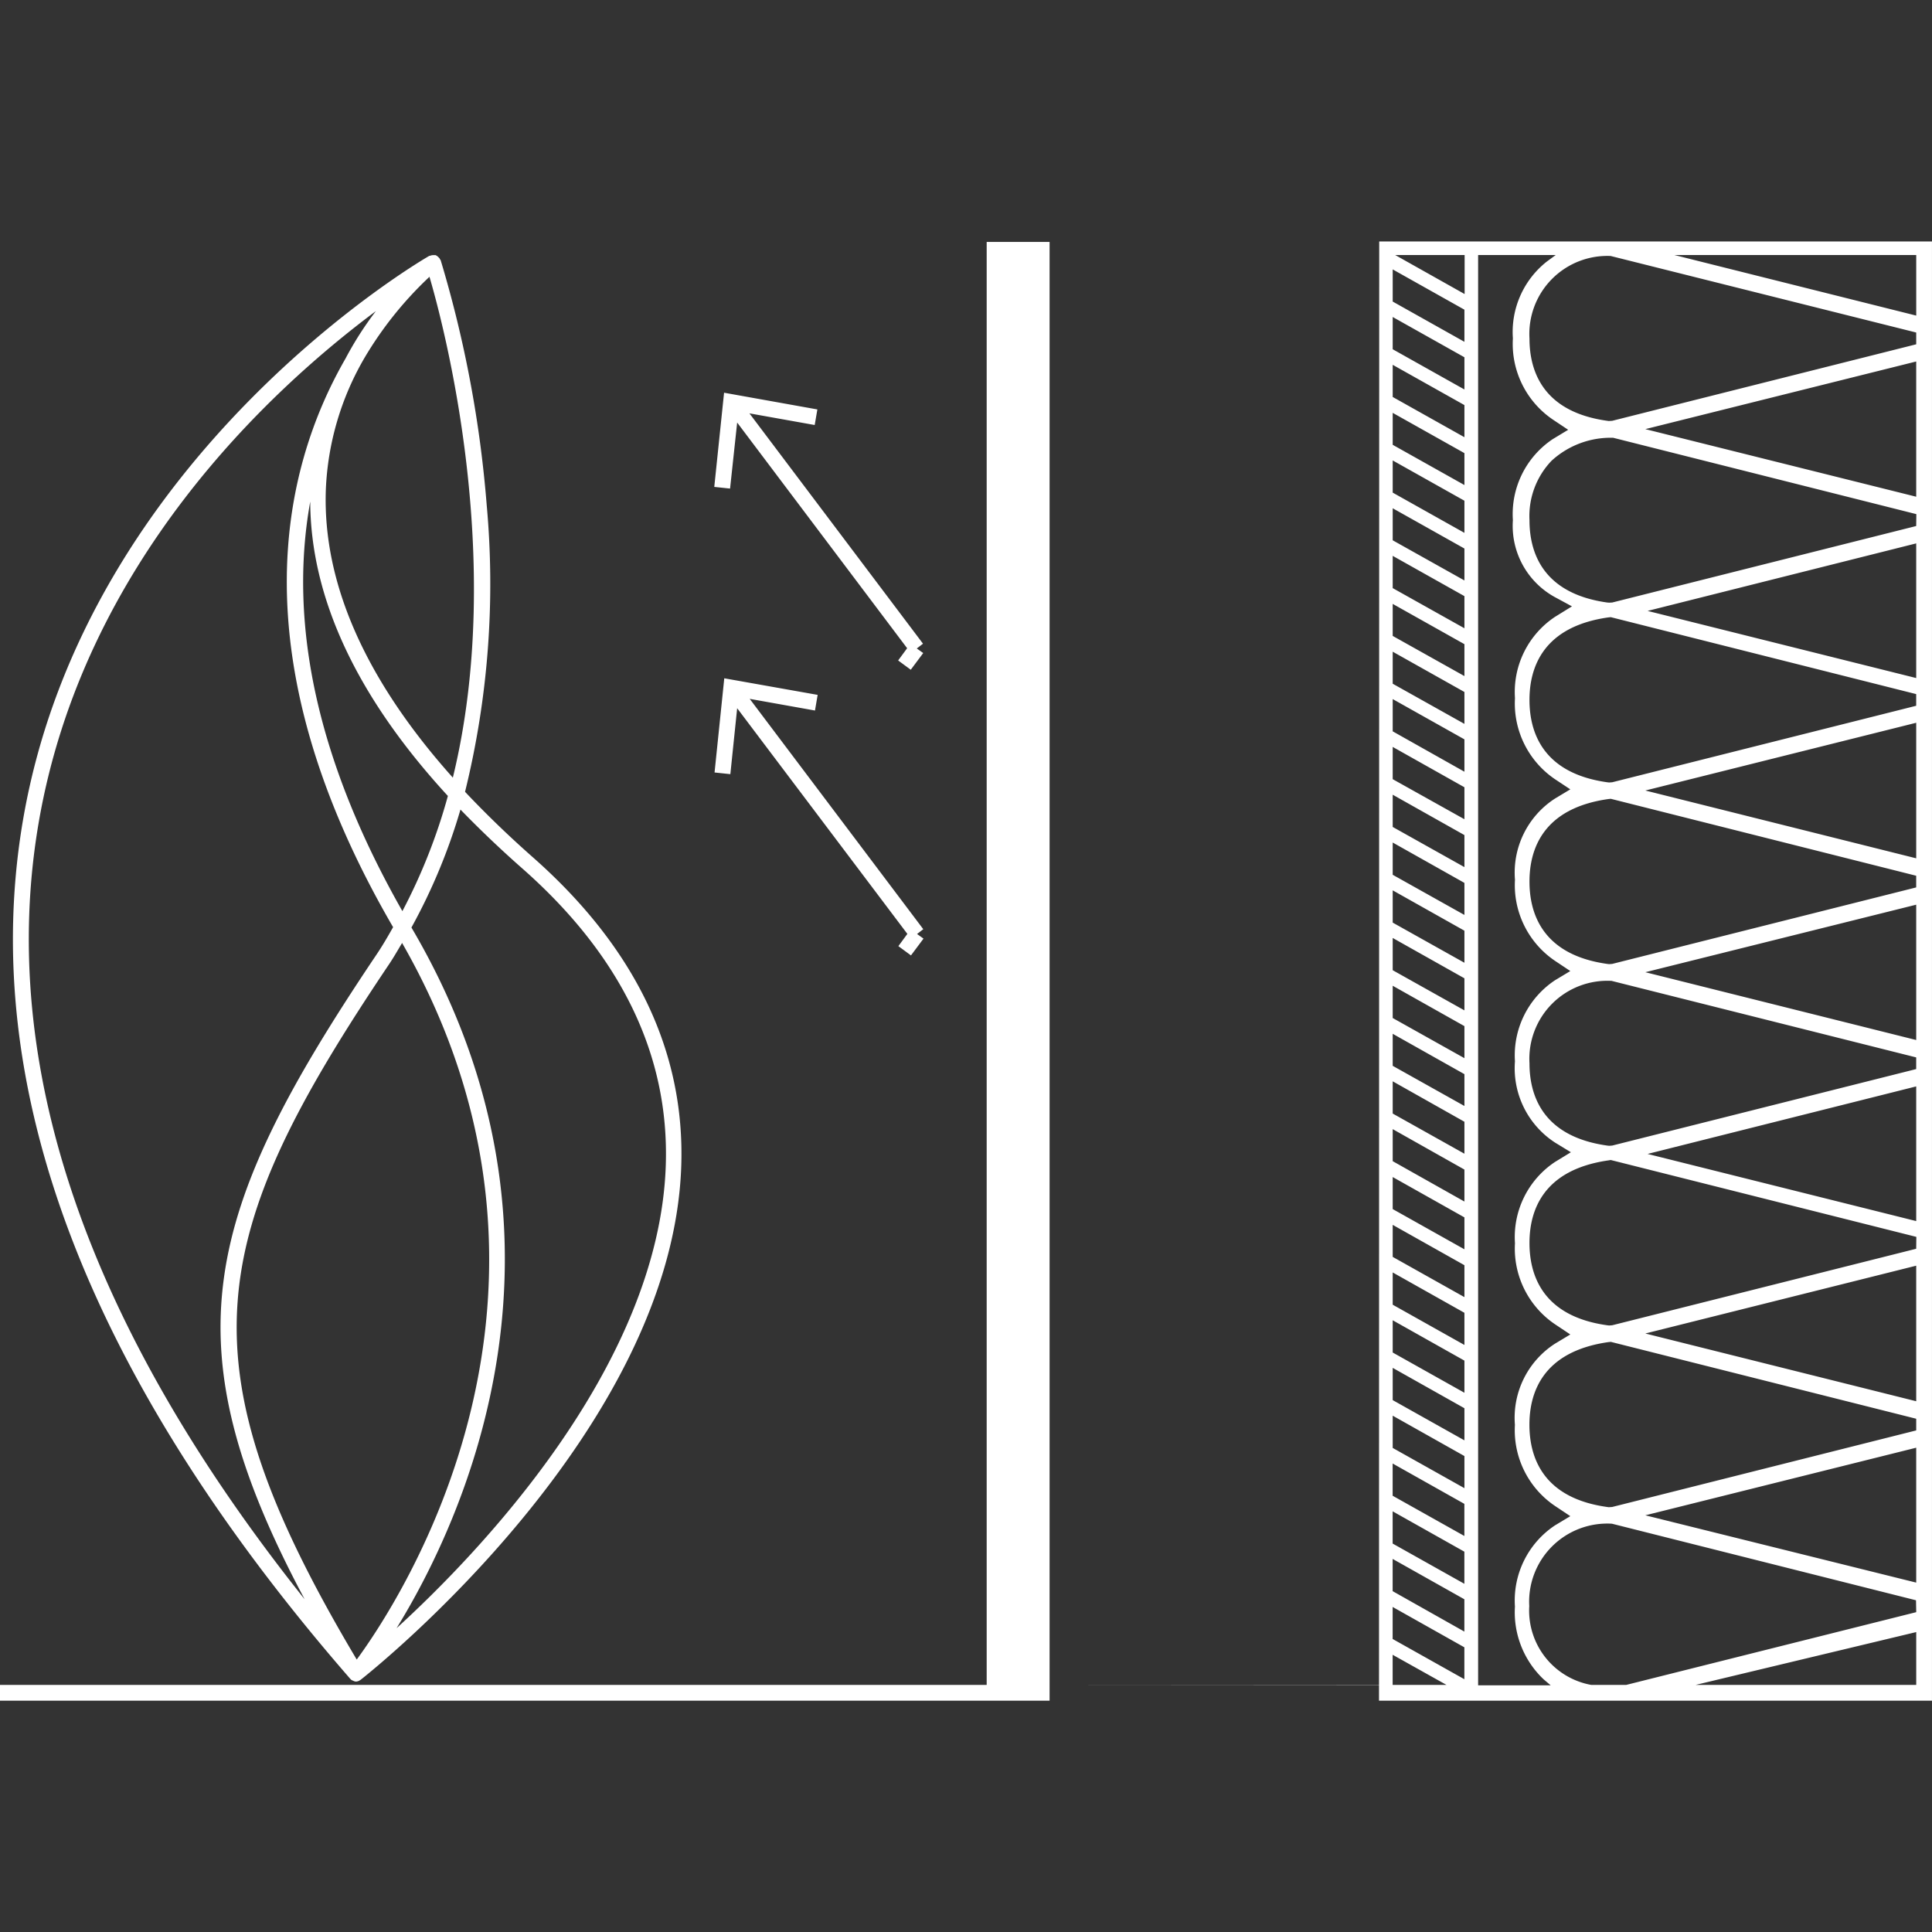 <?xml version="1.0" encoding="UTF-8"?> <svg xmlns="http://www.w3.org/2000/svg" width="104.001" height="104" viewBox="0 0 104.001 104"><rect x="0" y="0" width="104.001" height="104" fill="#333333" stroke="none"/><rect width="104" height="104" fill="none"></rect><path d="M104,78.55H74.233v-.839H56.5v.839H0V77.7H53.114V.023H56.5V77.711L74.233,77.7,74.244.737V0H104V78.55ZM79.568.729h0V77.723h3.908l-.382-.324a4.968,4.968,0,0,1-1.544-3.919A4.853,4.853,0,0,1,83.7,69.116l.831-.5-.807-.538A4.918,4.918,0,0,1,81.549,63.7,4.744,4.744,0,0,1,83.7,59.335l.831-.5-.807-.538a4.918,4.918,0,0,1-2.172-4.376A4.853,4.853,0,0,1,83.7,49.553l.862-.527L83.7,48.5a4.773,4.773,0,0,1-2.149-4.368A4.853,4.853,0,0,1,83.7,39.772l.831-.5-.807-.538a4.918,4.918,0,0,1-2.172-4.376A4.744,4.744,0,0,1,83.7,29.991l.831-.5-.807-.534a4.927,4.927,0,0,1-2.172-4.376A4.857,4.857,0,0,1,83.7,20.21l.92-.569-.952-.515A4.377,4.377,0,0,1,81.44,15a4.853,4.853,0,0,1,2.149-4.364l.827-.5-.807-.538A4.925,4.925,0,0,1,81.44,5.214a4.827,4.827,0,0,1,1.821-4.13l.484-.355H79.568Zm23.583,74.127L91.276,77.7h11.876V74.857ZM86.767,69.022v0a4.206,4.206,0,0,0-4.446,4.434A4.067,4.067,0,0,0,85.656,77.7h1.884l15.612-3.916-.012-.64L86.787,69.026Zm-11.8,7.056V77.7h2.9Zm0-2.574v1.724l3.861,2.166V75.676Zm0-2.586v1.735l3.861,2.177V73.09Zm0-2.562v1.735l3.861,2.166V70.528Zm28.181-3.424L88.569,68.57l14.582,3.623V64.931Zm-28.181.85v1.735l3.861,2.166V67.954Zm11.739-6.548h0l-.121.012c-3.517.5-4.255,2.691-4.255,4.446s.726,3.95,4.185,4.43l.082.012.187-.012L103.151,64v-.628L86.709,59.233ZM74.97,63.207v1.736l3.861,2.166V65.38Zm0-2.574v1.736l3.861,2.166V62.806Zm28.181-5.5-14.582,3.65,14.582,3.647v-7.3ZM74.97,58.071v1.736l3.861,2.166V60.243Zm0-2.574v1.736L78.831,59.4V57.669Zm11.739-6.053h0l-.121.02c-3.517.5-4.255,2.691-4.255,4.446s.726,3.95,4.185,4.43l.1.012.168-.012,16.364-4.118.008-.64-16.45-4.138ZM74.97,52.935v1.724l3.861,2.166V55.107Zm0-2.574v1.724l3.861,2.166V52.533Zm28.181-4.879L88.69,49.117l14.461,3.615v-7.25Zm-28.181,2.3v1.724l3.861,2.174V49.959Zm0-2.574v1.735l3.861,2.162V47.385Zm11.805-5.405a4.2,4.2,0,0,0-4.442,4.43c0,1.756.726,3.95,4.185,4.434l.1.012.168-.012,16.364-4.118v-.628L86.775,39.807ZM74.97,42.65v1.724l3.861,2.162V44.823Zm0-2.586V41.8l3.861,2.162V42.237ZM103.151,35.7,88.569,39.335l14.582,3.65V35.7ZM74.97,37.491v1.736l3.861,2.162V39.663ZM86.709,30h0l-.121.012c-3.517.492-4.255,2.687-4.255,4.442s.726,3.95,4.185,4.434l.1.012.168-.012,16.364-4.118v-.628L86.709,30ZM74.97,34.928v1.736l3.861,2.162V37.1Zm0-2.574V34.09l3.861,2.162V34.527Zm0-2.574v1.735l3.861,2.162V31.953Zm28.181-3.873L88.569,29.554l14.582,3.65v-7.3Zm-28.181,1.3v1.736L78.831,31.1V29.379Zm11.739-6.985h0l-.121.012c-3.517.492-4.255,2.687-4.255,4.442s.726,3.95,4.185,4.434l.1.012.168-.012,16.364-4.118v-.628L86.709,20.222ZM74.97,24.632v1.736l3.861,2.174V26.8Zm0-2.551v1.724l3.861,2.162V24.25Zm28.181-5.83L88.69,19.886,103.151,23.5v-7.25ZM74.97,19.508v1.724l3.861,2.162V21.676Zm0-2.586v1.736l3.861,2.162V19.09Zm11.805-6.357a4.708,4.708,0,0,0-3.256,1.24A4.305,4.305,0,0,0,82.333,15c0,1.756.726,3.95,4.185,4.434l.1.008.168-.008,16.364-4.118.008-.64L86.834,10.565ZM74.97,14.36v1.724l3.861,2.162V16.528Zm0-2.574v1.732l3.861,2.166V13.954Zm28.181-5.327L88.569,10.1l14.582,3.639V6.458ZM74.97,9.224v1.72l3.861,2.166V11.392Zm0-2.586V8.369l3.861,2.166V8.806ZM86.709.78v0a4.2,4.2,0,0,0-4.376,4.442c0,1.756.726,3.95,4.185,4.43l.082.012.187-.012,16.364-4.118V4.9L86.72.784ZM74.97,4.064V5.8l3.861,2.166V6.232Zm0-2.562V3.233L78.831,5.4V3.67ZM90.137.729v0l13.015,3.26V.729Zm-15.031,0,3.736,2.1V.729ZM19.161,77.52a.227.227,0,0,1-.042-.006.2.2,0,0,0-.036-.005c-.025-.014-.035-.02-.047-.02L19,77.472l-.039-.018a.186.186,0,0,1-.078-.054l-.035-.035C4.69,61.084-1.232,45.522,1.244,31.11,4.634,11.424,22.927.876,23.111.772h.031a.469.469,0,0,1,.19-.038l.055,0h.058a.523.523,0,0,1,.2.16l.023.019c.006.026.007.031.012.035a.189.189,0,0,0,.02.029.13.13,0,0,1,.023.037l.017.055A63.032,63.032,0,0,1,26.2,14.192a46.846,46.846,0,0,1-1.166,15.432c1.119,1.187,2.343,2.37,3.639,3.514,5.51,4.859,8.2,10.446,8,16.606C36.212,64.032,20.1,76.887,19.411,77.427l-.029.016A.4.4,0,0,1,19.161,77.52Zm2.484-39.76-.16.269c-.172.292-.335.567-.523.85-9.888,14.7-11.319,21.4-1.759,37.456C21.5,73.207,32.454,56.649,21.645,37.76Zm3.143-7.184h0a31.328,31.328,0,0,1-2.64,6.353c9.894,16.821,2.739,31.98-.8,37.717,4.236-3.866,14.14-14.024,14.492-24.933.191-5.9-2.4-11.268-7.71-15.951-1.137-1-2.262-2.069-3.346-3.186ZM20.233,3.748C14.486,8.029,4.486,17.3,2.083,31.278-.153,44.3,4.662,58.368,16.4,73.09c-7.374-13.809-5.5-20.775,3.861-34.694.323-.478.612-.976.9-1.486C12.777,22.493,15.14,12.308,18.6,6.3A18.226,18.226,0,0,1,20.233,3.748ZM16.7,14c-1.209,6.717.46,14.135,4.961,22.047a30.749,30.749,0,0,0,2.449-6.2C19.213,24.524,16.719,19.191,16.7,14ZM23.119,1.9A19.734,19.734,0,0,0,19.64,6.232a15.3,15.3,0,0,0-2.1,7.129c-.179,5.011,2.121,10.226,6.837,15.5C27.258,17.063,23.835,4.335,23.119,1.9ZM49.039,38.431l0,0-.679-.5.484-.659L39.682,25.124l-.367,3.549-.85-.09.523-5.07,5.027.893-.144.842-3.514-.628,9.344,12.4-.335.257.347.25-.672.9Zm-.012-15.378,0,0-.679-.5.484-.659L39.682,9.746,39.3,13.3l-.85-.09.527-5.07,5.023.9-.144.839-3.514-.628,9.344,12.4-.335.257.347.246-.672.9Z" transform="translate(0 13)" fill="#fff"></path></svg> 